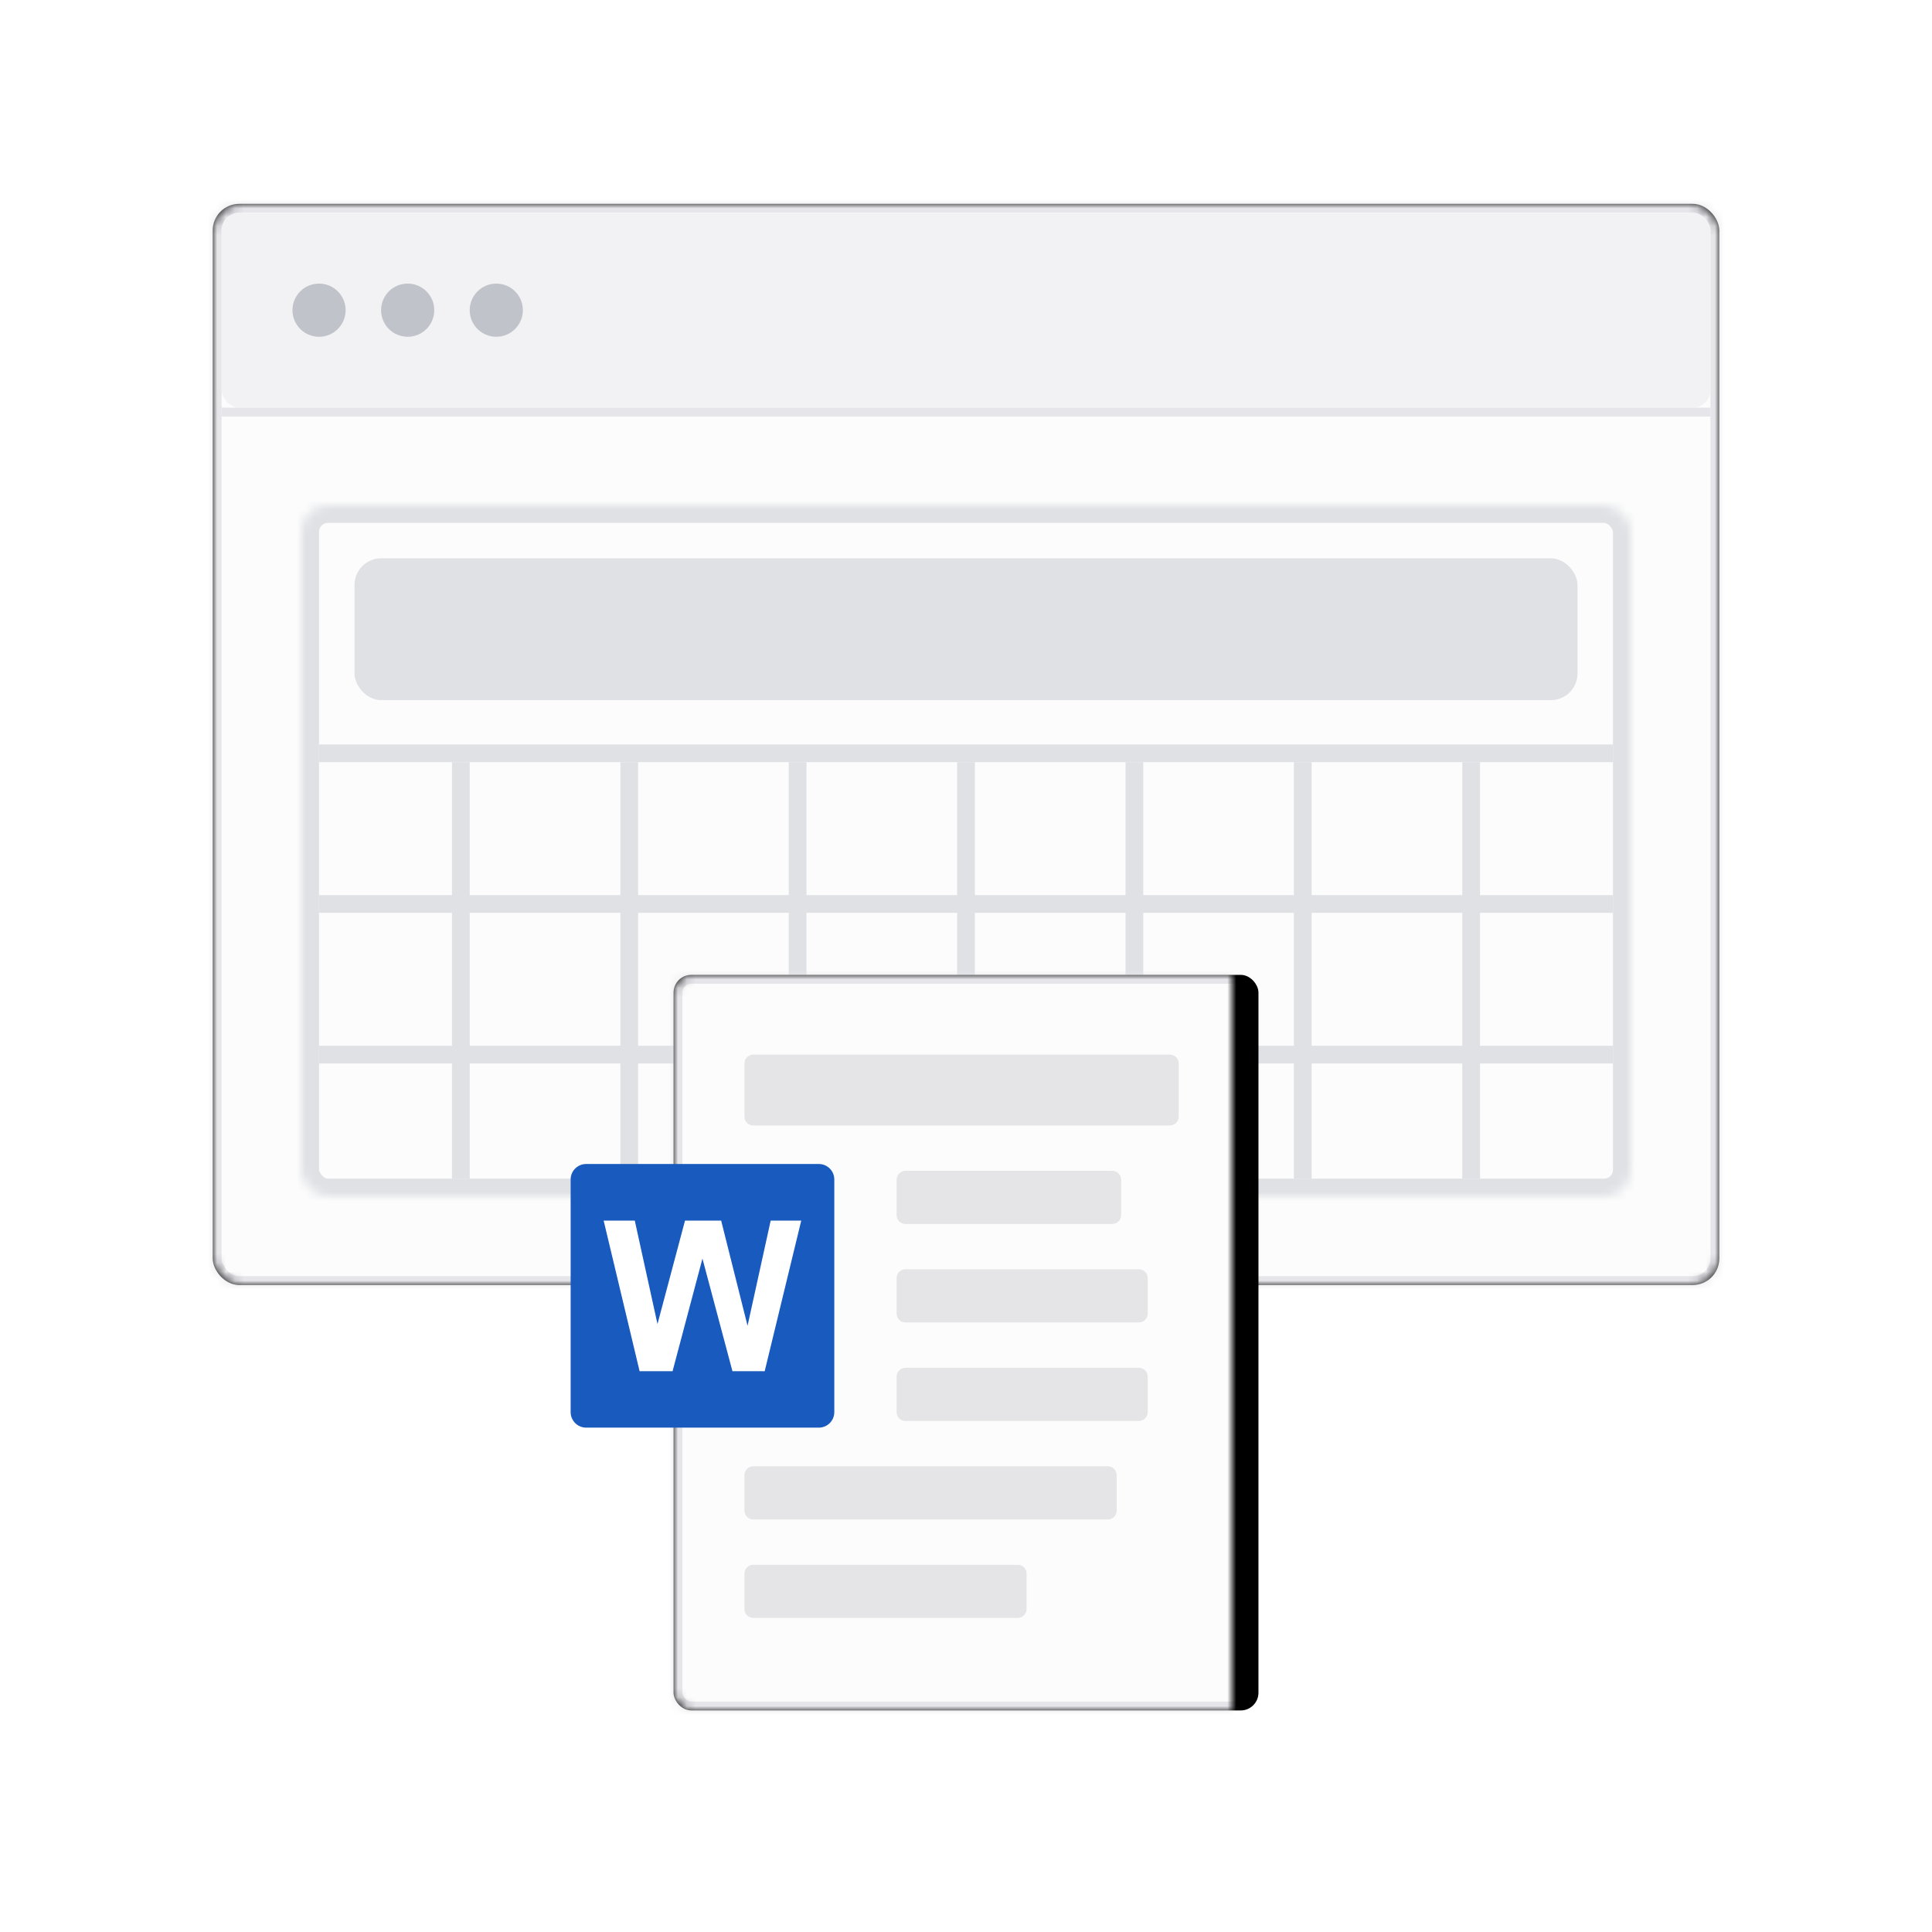 <?xml version="1.0" encoding="UTF-8" standalone="no"?><svg width="218" height="218" viewBox="0 0 218 218" xmlns="http://www.w3.org/2000/svg" xmlns:xlink="http://www.w3.org/1999/xlink"><defs><rect id="0" width="170" height="122" rx="3"/><rect id="3" width="150" height="78" rx="3"/><rect id="5" x="3" width="66" height="83" rx="2"/><filter x="-109" y="-109" width="436" height="436" filterUnits="objectBoundingBox" id="6"><feOffset dx="0" dy="0" in="SourceAlpha" result="shadowOffsetOuter1"/><feGaussianBlur stdDeviation="2.5" in="shadowOffsetOuter1" result="shadowBlurOuter1"/><feComposite in="shadowBlurOuter1" in2="SourceAlpha" operator="out" result="shadowBlurOuter1"/><feColorMatrix values="0 0 0 0 0   0 0 0 0 0   0 0 0 0 0  0 0 0 0.08 0" type="matrix" in="shadowBlurOuter1"/></filter><filter x="-109" y="-109" width="436" height="436" filterUnits="objectBoundingBox" id="1"><feOffset dx="0" dy="0" in="SourceAlpha" result="shadowOffsetOuter1"/><feGaussianBlur stdDeviation="2.5" in="shadowOffsetOuter1" result="shadowBlurOuter1"/><feComposite in="shadowBlurOuter1" in2="SourceAlpha" operator="out" result="shadowBlurOuter1"/><feColorMatrix values="0 0 0 0 0   0 0 0 0 0   0 0 0 0 0  0 0 0 0.06 0" type="matrix" in="shadowBlurOuter1"/></filter><filter x="-109" y="-109" width="436" height="436" filterUnits="objectBoundingBox"><feOffset dx="0" dy="1" in="SourceAlpha" result="shadowOffsetOuter1"/><feGaussianBlur stdDeviation="2" in="shadowOffsetOuter1" result="shadowBlurOuter1"/><feComposite in="shadowBlurOuter1" in2="SourceAlpha" operator="out" result="shadowBlurOuter1"/><feColorMatrix values="0 0 0 0 0.784   0 0 0 0 0.808   0 0 0 0 0.824  0 0 0 0.4 0" type="matrix" in="shadowBlurOuter1"/></filter><mask id="4" maskContentUnits="userSpaceOnUse" maskUnits="objectBoundingBox" x="0" y="0" width="150" height="78" fill="#fff"><use xlink:href="#3"/></mask><mask id="2" maskContentUnits="userSpaceOnUse" maskUnits="objectBoundingBox" x="0" y="0" width="170" height="122" fill="#fff"><use xlink:href="#0"/></mask><mask maskContentUnits="userSpaceOnUse" maskUnits="objectBoundingBox" x="0" y="0" width="210" height="210" fill="#fff"/><mask id="7" maskContentUnits="userSpaceOnUse" maskUnits="objectBoundingBox" x="0" y="0" width="66" height="83" fill="#fff"><use xlink:href="#5"/></mask></defs><g fill="none" fill-rule="evenodd" transform="translate(24 23)"><g><g><use fill="#000" filter="url(#1)" xlink:href="#0"/><use stroke="#e5e5ea" mask="url(#2)" stroke-width="2" fill="#fcfcfc" xlink:href="#0"/></g><g transform="translate(10 34)"><use stroke="#dfe1e5" mask="url(#4)" stroke-width="4" xlink:href="#3"/><g fill="#dfe1e5"><path d="m2 27h146v2h-146z"/><path d="m2 44h146v2h-146z"/><path d="m2 61h146v2h-146z"/><rect x="6" y="6" width="138" height="16" rx="3"/><path d="m36 29h2v47h-2z"/><path d="m17 29h2v47h-2z"/><path d="m55 29h2v47h-2z"/><path d="m74 29h2v47h-2z"/><path d="m93 29h2v47h-2z"/><path d="m112 29h2v47h-2z"/><path d="m131 29h2v47h-2z"/></g></g><g transform="translate(1 1)"><rect fill="#f2f2f4" width="168" height="22" rx="2"/><path fill="#e5e5ea" d="m0 22h168v1h-168z"/><g transform="translate(8 8)" fill="#c1c3ca"><circle cx="3" cy="3" r="3"/><circle cx="13" cy="3" r="3"/><circle cx="23" cy="3" r="3"/></g></g></g><g transform="translate(49 87)"><use fill="#000" filter="url(#6)" xlink:href="#5"/><use stroke="#e5e5ea" mask="url(#7)" stroke-width="2" fill="#fcfcfc" xlink:href="#5"/></g></g><g fill="#e5e5e7"><path d="m85 119h47c.553 0 1 .447 1 1v6c0 .553-.447 1-1 1h-47c-.552 0-1-.447-1-1v-6c0-.553.448-1 1-1"/><path d="m85 165.45h40c.553 0 1 .447 1 1v4c0 .553-.447 1-1 1h-40c-.552 0-1-.447-1-1v-4c0-.552.448-1 1-1"/><path d="m102.17 132.11h23.333c.554 0 1 .447 1 1v4c0 .553-.446 1-1 1h-23.333c-.552 0-1-.447-1-1v-4c0-.552.448-1 1-1"/><path d="m102.17 143.22h26.333c.554 0 1 .446 1 1v4c0 .553-.446 1-1 1h-26.333c-.552 0-1-.447-1-1v-4c0-.554.448-1 1-1"/><path d="m102.17 154.34h26.333c.554 0 1 .446 1 1v4c0 .553-.446 1-1 1h-26.333c-.552 0-1-.447-1-1v-4c0-.554.448-1 1-1"/><path d="m85 176.56h29.834c.553 0 1 .446 1 1v4c0 .553-.447 1-1 1h-29.834c-.552 0-1-.447-1-1v-4c0-.554.448-1 1-1"/></g><path fill="#185abd" d="m66.14 131.34h26.25c.966 0 1.75.784 1.75 1.749v26.25c0 .967-.784 1.751-1.75 1.751h-26.25c-.966 0-1.75-.785-1.75-1.751v-26.25c0-.968.783-1.749 1.75-1.749"/><path fill="#fff" d="m72.17 154.72l-4.055-16.988h3.512l2.562 11.669 3.105-11.669h4.08l2.978 11.865 2.608-11.865h3.449l-4.124 16.988h-3.639l-3.384-12.705-3.372 12.705h-3.722"/></svg>